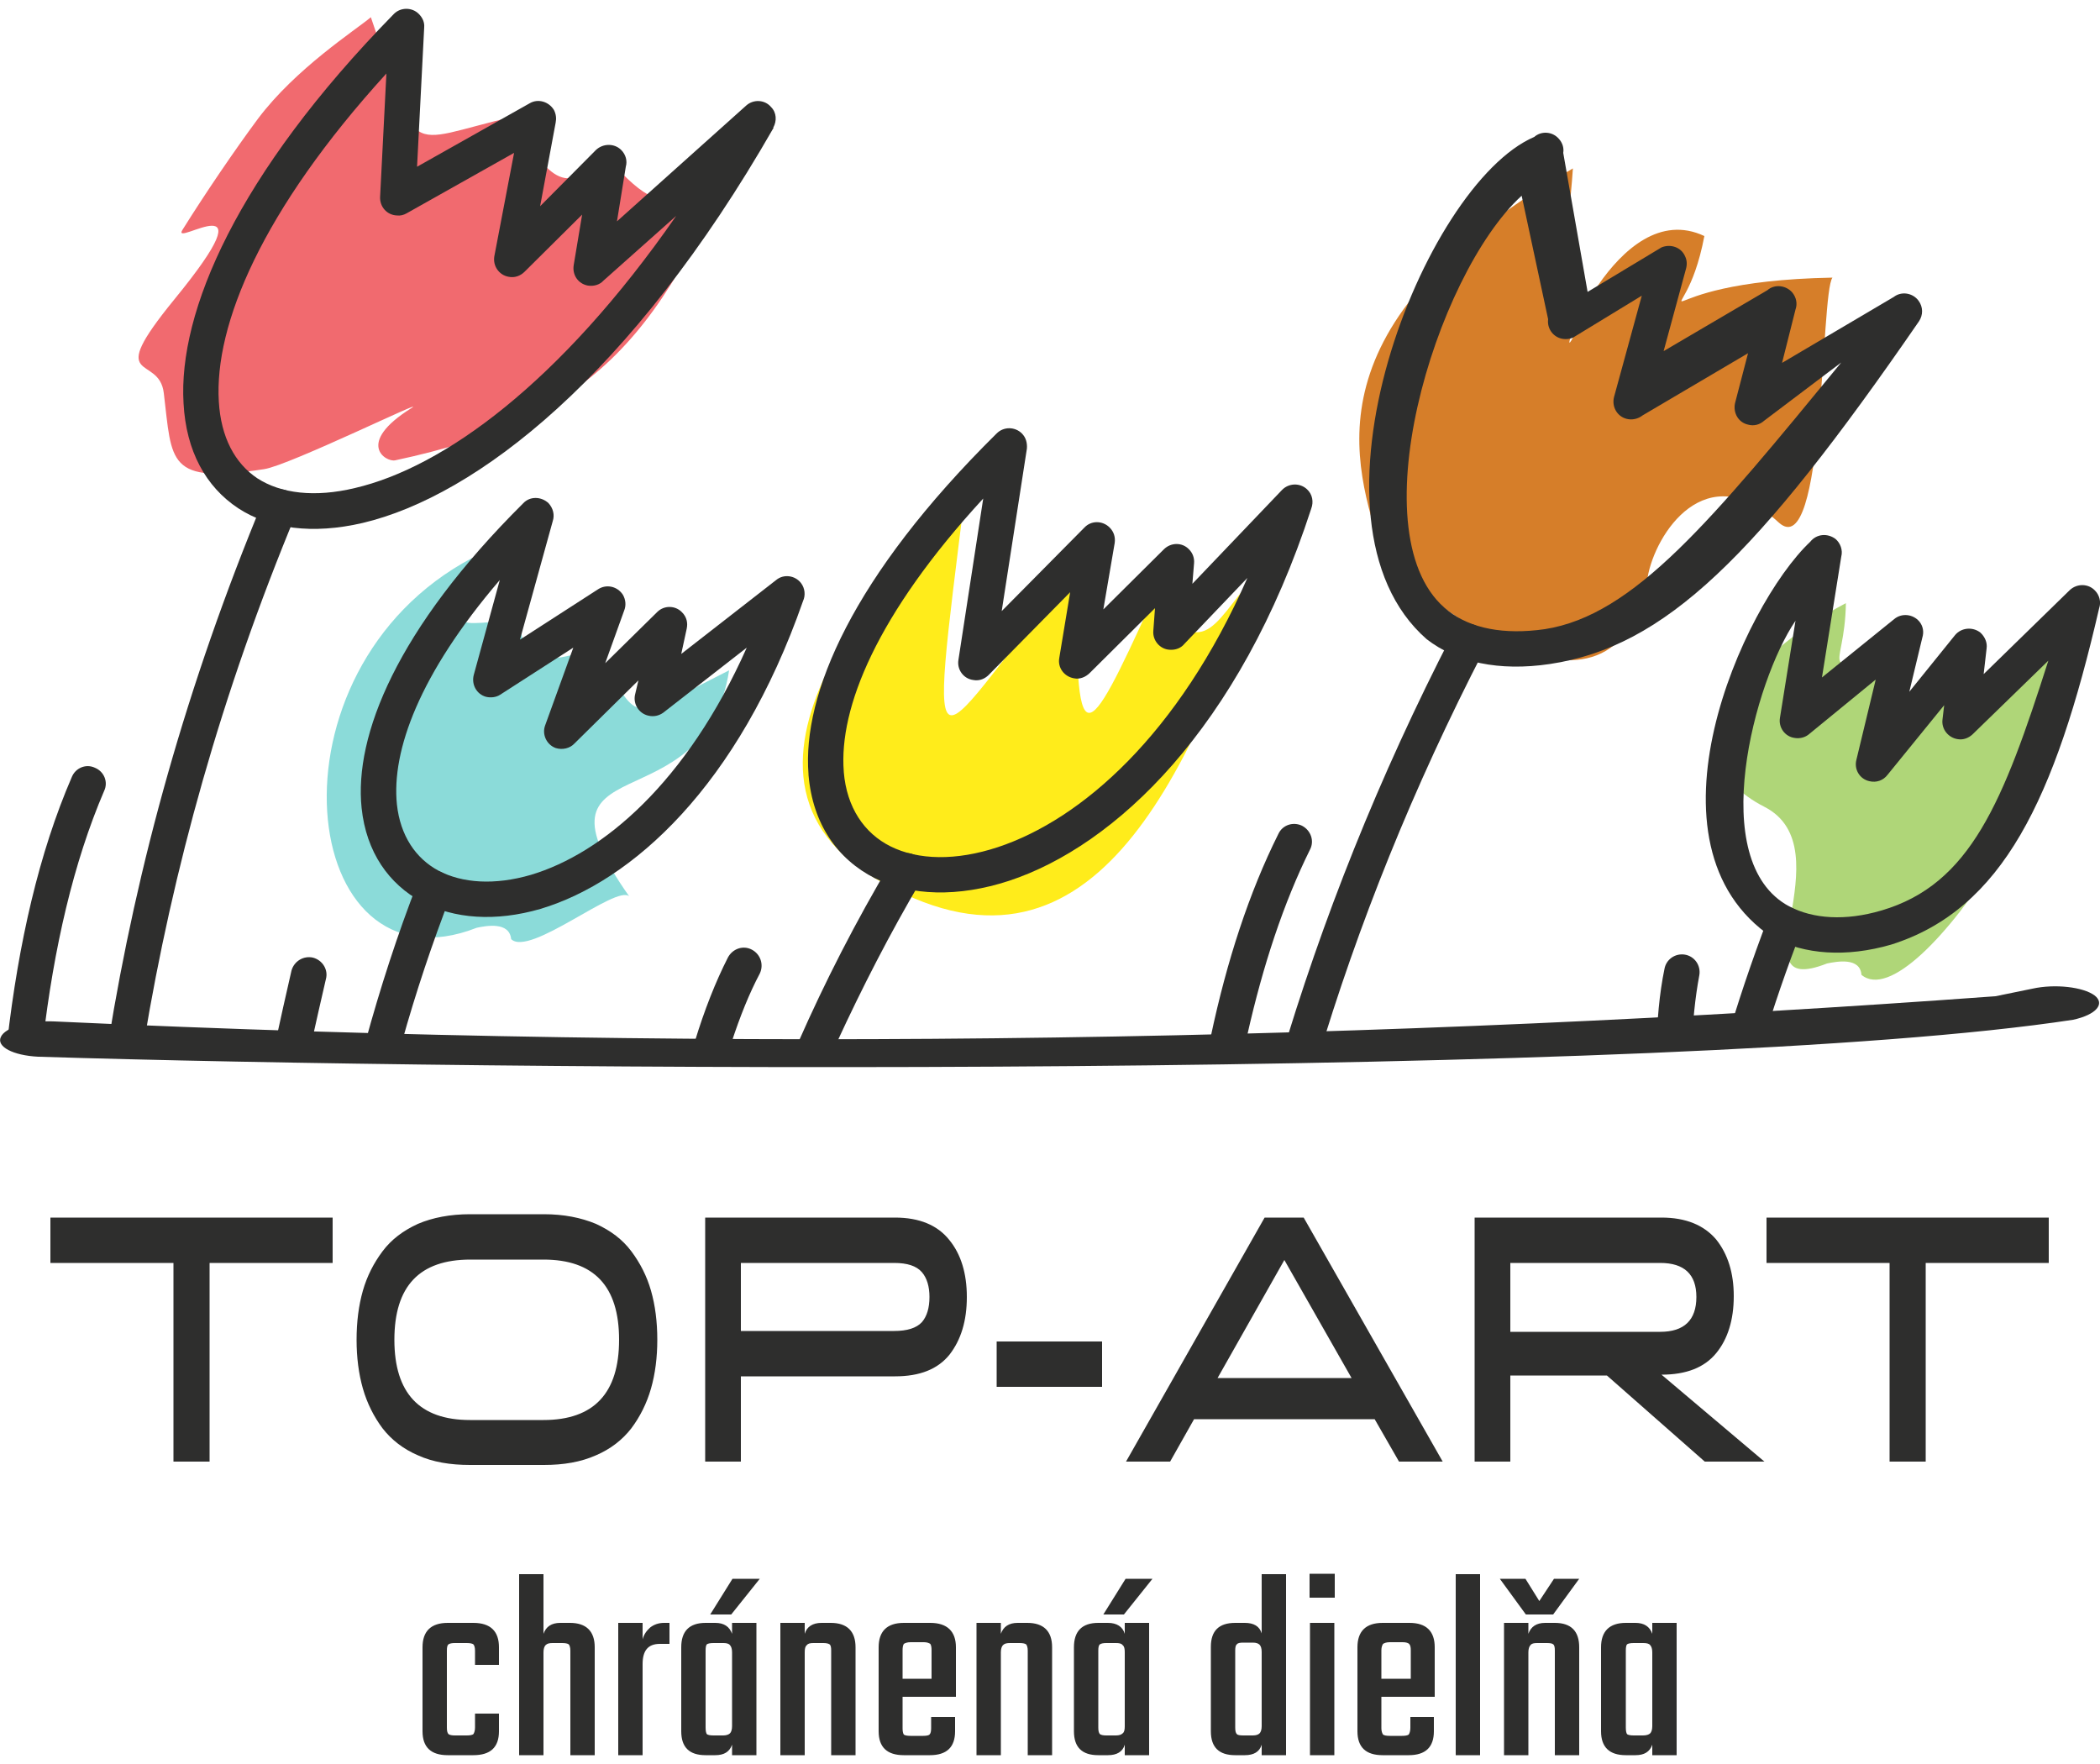 <?xml version="1.0" encoding="UTF-8"?>
<!DOCTYPE svg PUBLIC "-//W3C//DTD SVG 1.1//EN" "http://www.w3.org/Graphics/SVG/1.1/DTD/svg11.dtd">
<!-- Creator: CorelDRAW Home & Student X8 -->
<svg xmlns="http://www.w3.org/2000/svg" xml:space="preserve" width="50mm" height="42mm" version="1.1" style="shape-rendering:geometricPrecision; text-rendering:geometricPrecision; image-rendering:optimizeQuality; fill-rule:evenodd; clip-rule:evenodd"
viewBox="0 0 5000 4200"
 xmlns:xlink="http://www.w3.org/1999/xlink">
 <defs>
  <style type="text/css">
   <![CDATA[
    .fil2 {fill:#FFEC1B}
    .fil5 {fill:#D67E29}
    .fil3 {fill:#8BDBD9}
    .fil6 {fill:#AFD678}
    .fil1 {fill:#F16A6F}
    .fil4 {fill:#2E2E2D;fill-rule:nonzero}
    .fil0 {fill:#2E2E2D;fill-rule:nonzero}
   ]]>
  </style>
 </defs>
 <g id="Layer_x0020_1">
  <g id="_-1244555192">
   <path class="fil0" d="M120 3007l0 -108 672 0 0 108 -293 0 0 473 -86 0 0 -473 -293 0zm1175 481l-176 0c-47,0 -89,-7 -124,-23 -35,-15 -63,-37 -84,-64 -21,-28 -37,-60 -47,-95 -10,-35 -15,-74 -15,-116 0,-43 5,-82 15,-117 10,-35 26,-66 47,-94 21,-28 49,-49 84,-65 35,-15 77,-23 124,-23l176 0c47,0 88,8 124,23 35,16 63,37 84,65 21,28 37,59 47,94 10,35 15,74 15,117 0,42 -5,81 -15,116 -10,35 -26,67 -47,95 -21,27 -49,49 -84,64 -36,16 -77,23 -124,23zm-176 -107l175 0c120,0 180,-64 180,-191 0,-128 -60,-191 -180,-191l-174 0c-121,0 -181,63 -181,191 0,127 60,191 180,191zm560 99l0 -581 452 0c58,0 101,18 129,53 28,34 42,80 42,136 0,57 -14,102 -41,137 -28,35 -71,52 -130,52l-367 0 0 203 -85 0zm450 -473l-365 0 0 162 365 0c31,0 53,-7 66,-21 12,-14 18,-34 18,-60 0,-25 -6,-45 -18,-59 -13,-15 -35,-22 -66,-22zm244 295l0 -108 251 0 0 108 -251 0zm958 178l-58 -101 -430 0 -57 101 -105 0 330 -581 93 0 331 581 -104 0zm-273 -480l-159 281 319 0 -160 -281zm453 480l0 -581 445 0c58,0 101,18 130,52 28,35 42,80 42,135 0,56 -14,102 -42,136 -28,34 -71,51 -130,51l245 207 -142 0 -233 -205 -230 0 0 205 -85 0zm442 -473l-357 0 0 164 357 0c57,0 86,-28 86,-83 0,-54 -29,-81 -86,-81zm253 0l0 -108 672 0 0 108 -293 0 0 473 -86 0 0 -473 -293 0z"/>
   <path class="fil1" d="M883 41c119,345 71,299 338,237 109,205 144,150 229,101 171,197 186,57 335,-101 -198,519 -369,717 -844,818 -22,5 -96,-40 38,-124 48,-30 -290,136 -350,145 -232,36 -219,-16 -239,-181 -11,-95 -144,-16 25,-223 238,-291 -7,-122 19,-165 53,-85 125,-191 180,-265 90,-120 232,-211 269,-242z"/>
   <path class="fil2" d="M2299 1165c-95,764 -86,609 266,185 -8,470 19,429 178,80 135,154 146,44 264,-80 -179,493 -408,1049 -924,741 -449,-268 113,-813 216,-926z"/>
   <path class="fil3" d="M1736 1596c-256,129 -204,129 -320,-52 -173,56 -163,6 -183,-68 -204,16 -111,22 -108,-148 -510,269 -416,1048 10,881 23,-5 78,-15 82,27 44,43 250,-130 281,-102 -262,-372 179,-160 238,-538z"/>
   <path class="fil4" d="M171 1850c9,-22 34,-32 55,-22 22,9 32,34 22,55 -73,170 -120,374 -146,598l-85 0c27,-236 76,-451 154,-631z"/>
   <path class="fil4" d="M258 2481c68,-422 187,-852 369,-1290 9,-22 34,-32 55,-23 22,9 32,34 23,55 -178,428 -294,847 -362,1258l-85 0z"/>
   <path class="fil4" d="M1010 65l-17 332 268 -151c20,-12 46,-4 58,16 5,10 6,20 4,30l-37 199 133 -134c17,-16 44,-16 60,0 11,11 15,26 11,40l-21 130 308 -276c17,-15 44,-14 59,4 13,13 14,33 5,49l1 0c-339,592 -708,877 -978,941 -120,28 -222,14 -297,-35 -77,-51 -124,-136 -130,-250 -13,-217 127,-545 501,-927 16,-16 43,-16 59,0 9,9 14,20 13,32zm-105 404l15 -294c-297,326 -410,599 -399,781 5,85 38,147 92,183 56,36 136,46 232,23 210,-49 488,-249 765,-648l-173 154c-9,10 -23,14 -37,12 -23,-4 -38,-25 -34,-49l20 -120 -137 136 0 0c-10,10 -24,15 -38,12 -23,-4 -38,-26 -34,-49l47 -246 -256 144 0 0c-7,4 -15,6 -23,5 -24,-1 -41,-21 -40,-44z"/>
   <path class="fil4" d="M1733 2280c11,-21 36,-30 57,-19 21,11 29,36 19,57 -25,47 -47,102 -67,163l-88 0c23,-76 50,-144 79,-201z"/>
   <path class="fil4" d="M1901 2481c63,-143 136,-286 221,-429 12,-20 38,-27 58,-15 20,12 26,38 14,58 -76,129 -142,258 -201,386l-92 0z"/>
   <path class="fil4" d="M2445 1068l-60 387 197 -199c16,-17 43,-17 60,0 10,10 14,23 12,37l0 0 -27 158 144 -143c17,-17 44,-17 60,0 9,9 13,21 12,33l0 0 -4 49 213 -223c16,-17 43,-18 60,-2 13,12 16,30 10,46 -171,526 -468,803 -719,886 -122,40 -235,36 -320,-6 -89,-45 -148,-129 -158,-246l0 -2c-15,-189 104,-471 448,-811 17,-17 44,-16 60,0 10,10 13,23 12,36l0 0zm-163 503l59 -384c-254,276 -344,499 -332,650l0 1c7,85 49,146 111,177 66,33 156,35 256,2 199,-66 430,-268 594,-641l-150 157c-8,10 -21,15 -35,14 -23,-1 -41,-22 -39,-45l4 -54 -155 154c-10,10 -24,16 -38,13 -23,-4 -39,-25 -35,-48l26 -157 -192 195c-10,11 -24,17 -39,14 -23,-3 -39,-25 -35,-48z"/>
   <path class="fil4" d="M1316 1241l-78 282 186 -120c20,-13 46,-7 59,13 7,12 8,26 3,38l-45 125 124 -122c16,-16 43,-16 59,1 11,11 14,25 11,39l0 0 -13 60 226 -176c18,-15 45,-11 59,7 10,13 11,30 5,43 -154,441 -408,668 -625,733 -107,31 -206,24 -283,-17 -78,-42 -132,-118 -143,-223 -18,-172 83,-426 385,-726 16,-17 43,-16 60,0 11,12 15,28 10,43zm-188 366l62 -226c-192,224 -258,407 -245,534 8,75 45,129 99,158 57,30 134,35 220,10 171,-51 371,-220 514,-541l-199 155 0 0c-10,7 -22,10 -35,7 -23,-5 -37,-28 -32,-50l8 -34 -152 150c-11,12 -29,16 -45,11 -22,-8 -33,-33 -25,-54l67 -185 -174 112 0 0c-9,6 -22,8 -34,5 -22,-6 -35,-29 -29,-52z"/>
   <path class="fil4" d="M870 2481c35,-128 76,-255 125,-381 8,-22 33,-33 54,-24 22,8 33,32 25,54 -45,116 -84,233 -117,351l-87 0z"/>
   <path class="fil4" d="M694 2311c6,-22 28,-36 51,-31 23,6 37,29 31,51 -12,51 -23,101 -34,150l-86 0c12,-56 25,-113 38,-170z"/>
   <path class="fil4" d="M91 2516c-60,-3 -100,-24 -89,-47 10,-23 68,-40 128,-37 1638,76 3171,46 4621,-60 29,-6 58,-12 88,-18 54,-12 121,-4 148,16 26,20 4,46 -51,58 -944,144 -3794,121 -4845,88z"/>
   <path class="fil4" d="M3044 1985c10,-21 35,-29 56,-19 21,11 30,36 19,57 -63,127 -112,276 -149,440l-87 4c38,-179 91,-342 161,-482z"/>
   <g>
    <path class="fil5" d="M4363 661c-486,9 -356,171 -305,-99 -210,-99 -359,329 -313,242 -38,-154 -11,-239 0,-403 -640,371 -520,703 -455,914 11,38 549,519 633,59 18,-103 138,-290 312,-130 111,101 99,-545 128,-583z"/>
    <path class="fil4" d="M3047 2530c100,-338 235,-679 412,-1022 10,-21 36,-29 56,-18 21,11 29,36 19,57 -170,329 -301,656 -398,981l-89 2z"/>
    <path class="fil4" d="M3722 364l58 331 176 -106c22,-9 47,0 56,21 5,10 5,21 2,31l-53 195 247 -145c17,-15 44,-12 59,5 10,12 13,27 8,41l-32 127 266 -157c18,-14 45,-10 59,9 11,15 11,34 1,49l0 0c-387,562 -605,775 -879,816 -121,18 -222,-4 -293,-59 -323,-282 -8,-1083 256,-1196 17,-15 44,-13 59,5 8,9 12,21 10,33zm-36 396l-63 -294c-207,189 -396,819 -174,989 53,41 131,57 229,43 213,-33 398,-260 706,-635l-184 139c-10,9 -24,13 -38,9 -23,-5 -36,-28 -31,-51l31 -119 -251 148 0 0c-10,8 -25,12 -39,8 -22,-6 -35,-29 -29,-52l66 -241 -164 100 0 0c-7,3 -15,4 -23,3 -23,-3 -39,-24 -36,-47z"/>
   </g>
   <path class="fil6" d="M4925 1519c-256,128 -177,292 -293,110 -173,56 -89,17 -110,-57 -204,17 -130,35 -127,-136 -241,127 -433,363 -194,485 195,100 -75,461 149,373 24,-5 79,-15 82,27 131,110 571,-592 493,-802z"/>
   <path class="fil4" d="M3963 2307c4,-23 26,-38 49,-34 23,4 38,26 34,49 -10,53 -16,112 -18,176l-2 1 -82 3c1,-71 7,-137 19,-195z"/>
   <path class="fil4" d="M4384 1325l-46 288 172 -139c18,-15 45,-12 60,6 9,11 11,25 7,38l-31 129 109 -135c15,-18 42,-20 60,-6 11,10 17,24 15,38l0 0 -7 61 205 -200c17,-16 44,-16 60,1 11,11 15,28 10,42 -105,455 -230,717 -495,801 -107,31 -207,24 -283,-17 -328,-220 -71,-790 90,-942 15,-19 41,-21 60,-7 12,10 18,27 14,42zm-146 384l37 -231c-97,142 -215,573 -15,680 57,30 134,35 219,10 213,-62 291,-260 398,-595l-181 176 0 0c-9,8 -21,13 -34,11 -23,-3 -40,-24 -37,-47l4 -34 -135 166c-10,13 -26,19 -43,15 -23,-5 -37,-28 -31,-51l46 -191 -160 131 0 0c-9,7 -21,10 -33,8 -23,-3 -39,-25 -35,-48z"/>
   <path class="fil4" d="M4106 2495c30,-104 65,-208 104,-310 9,-22 33,-33 55,-24 22,8 33,33 24,54 -35,92 -67,183 -94,276l-89 4z"/>
   <path class="fil0" d="M1188 3964l-57 0 0 -34c0,-8 -2,-13 -4,-15 -3,-2 -8,-3 -16,-3l-28 0c-7,0 -12,1 -15,3 -3,2 -4,7 -4,15l0 183c0,8 1,13 4,16 3,2 8,3 15,3l28 0c8,0 13,-1 16,-3 2,-3 4,-8 4,-16l0 -33 57 0 0 42c0,38 -20,57 -61,57l-61 0c-40,0 -60,-19 -60,-57l0 -200c0,-38 20,-58 60,-58l61 0c41,0 61,20 61,58l0 42zm146 -100l23 0c39,0 59,20 59,58l0 257 -58 0 0 -249c0,-8 -2,-13 -4,-15 -3,-2 -8,-3 -16,-3l-22 0c-8,0 -13,1 -17,5 -3,3 -5,9 -5,17l0 245 -58 0 0 -431 58 0 0 142c6,-17 19,-26 40,-26zm247 0l13 0 0 50 -23 0c-28,0 -41,16 -41,48l0 217 -58 0 0 -315 58 0 0 39c3,-11 9,-20 18,-28 9,-7 20,-11 33,-11zm162 0l58 0 0 315 -58 0 0 -25c-6,17 -19,25 -40,25l-23 0c-39,0 -58,-19 -58,-57l0 -200c0,-38 19,-58 58,-58l23 0c21,0 34,9 40,26l0 -26zm-44 268l23 0c7,0 13,-2 16,-5 3,-3 5,-9 5,-17l0 -176c0,-8 -2,-14 -5,-17 -3,-4 -9,-5 -16,-5l-23 0c-8,0 -13,1 -16,3 -2,2 -3,7 -3,15l0 183c0,8 1,13 3,16 3,2 8,3 16,3zm110 -373l-68 85 -50 0 53 -85 65 0zm147 105l22 0c39,0 59,20 59,58l0 257 -58 0 0 -249c0,-8 -1,-13 -4,-15 -3,-2 -8,-3 -15,-3l-23 0c-8,0 -13,1 -16,5 -4,3 -5,9 -5,17l0 245 -58 0 0 -315 58 0 0 26c5,-17 19,-26 40,-26zm196 0l63 0c40,0 61,20 61,58l0 118 -127 0 0 75c0,7 1,12 3,15 3,2 8,3 16,3l30 0c7,0 13,-1 15,-3 3,-3 4,-8 4,-16l0 -26 57 0 0 34c0,38 -20,57 -60,57l-62 0c-40,0 -60,-19 -60,-57l0 -200c0,-38 20,-58 60,-58zm-3 133l69 0 0 -68c0,-7 -1,-12 -3,-15 -3,-2 -8,-4 -15,-4l-32 0c-8,0 -13,2 -16,4 -2,3 -3,8 -3,15l0 68zm274 -133l23 0c39,0 59,20 59,58l0 257 -58 0 0 -249c0,-8 -2,-13 -4,-15 -3,-2 -8,-3 -16,-3l-22 0c-8,0 -13,1 -17,5 -3,3 -5,9 -5,17l0 245 -58 0 0 -315 58 0 0 26c6,-17 19,-26 40,-26zm255 0l58 0 0 315 -58 0 0 -25c-5,17 -19,25 -40,25l-23 0c-39,0 -58,-19 -58,-57l0 -200c0,-38 19,-58 58,-58l23 0c21,0 35,9 40,26l0 -26zm-44 268l23 0c8,0 13,-2 16,-5 4,-3 5,-9 5,-17l0 -176c0,-8 -1,-14 -5,-17 -3,-4 -8,-5 -16,-5l-23 0c-7,0 -12,1 -15,3 -3,2 -4,7 -4,15l0 183c0,8 1,13 4,16 3,2 8,3 15,3zm110 -373l-68 85 -49 0 53 -85 64 0zm260 -11l58 0 0 431 -58 0 0 -25c-5,17 -19,25 -40,25l-23 0c-39,0 -58,-19 -58,-57l0 -201c0,-38 19,-57 58,-57l23 0c21,0 35,8 40,25l0 -141zm-44 384l23 0c8,0 13,-2 16,-5 3,-3 5,-9 5,-17l0 -177c0,-8 -2,-14 -5,-17 -3,-3 -8,-5 -16,-5l-23 0c-8,0 -13,1 -15,4 -3,2 -4,7 -4,15l0 183c0,8 1,13 4,16 2,2 7,3 15,3zm158 -328l0 -57 60 0 0 57 -60 0zm59 375l-58 0 0 -315 58 0 0 315zm115 -315l64 0c40,0 60,20 60,58l0 118 -127 0 0 75c0,7 2,12 4,15 3,2 8,3 16,3l29 0c8,0 13,-1 16,-3 2,-3 4,-8 4,-16l0 -26 56 0 0 34c0,38 -20,57 -60,57l-62 0c-40,0 -60,-19 -60,-57l0 -200c0,-38 20,-58 60,-58zm-3 133l70 0 0 -68c0,-7 -1,-12 -4,-15 -2,-2 -7,-4 -15,-4l-31 0c-8,0 -13,2 -16,4 -2,3 -4,8 -4,15l0 68zm235 182l-58 0 0 -431 58 0 0 431zm155 -315l23 0c39,0 58,20 58,58l0 257 -58 0 0 -249c0,-8 -1,-13 -4,-15 -2,-2 -7,-3 -15,-3l-23 0c-8,0 -13,1 -16,5 -3,3 -5,9 -5,17l0 245 -58 0 0 -315 58 0 0 26c6,-17 19,-26 40,-26zm19 -20l-65 0 -62 -85 61 0 33 53 35 -53 60 0 -62 85zm236 20l58 0 0 315 -58 0 0 -25c-6,17 -19,25 -40,25l-23 0c-39,0 -59,-19 -59,-57l0 -200c0,-38 20,-58 59,-58l23 0c21,0 34,9 40,26l0 -26zm-44 268l22 0c8,0 14,-2 17,-5 3,-3 5,-9 5,-17l0 -176c0,-8 -2,-14 -5,-17 -3,-4 -9,-5 -17,-5l-22 0c-8,0 -13,1 -16,3 -2,2 -3,7 -3,15l0 183c0,8 1,13 3,16 3,2 8,3 16,3z"/>
  </g>
 </g>
</svg>
